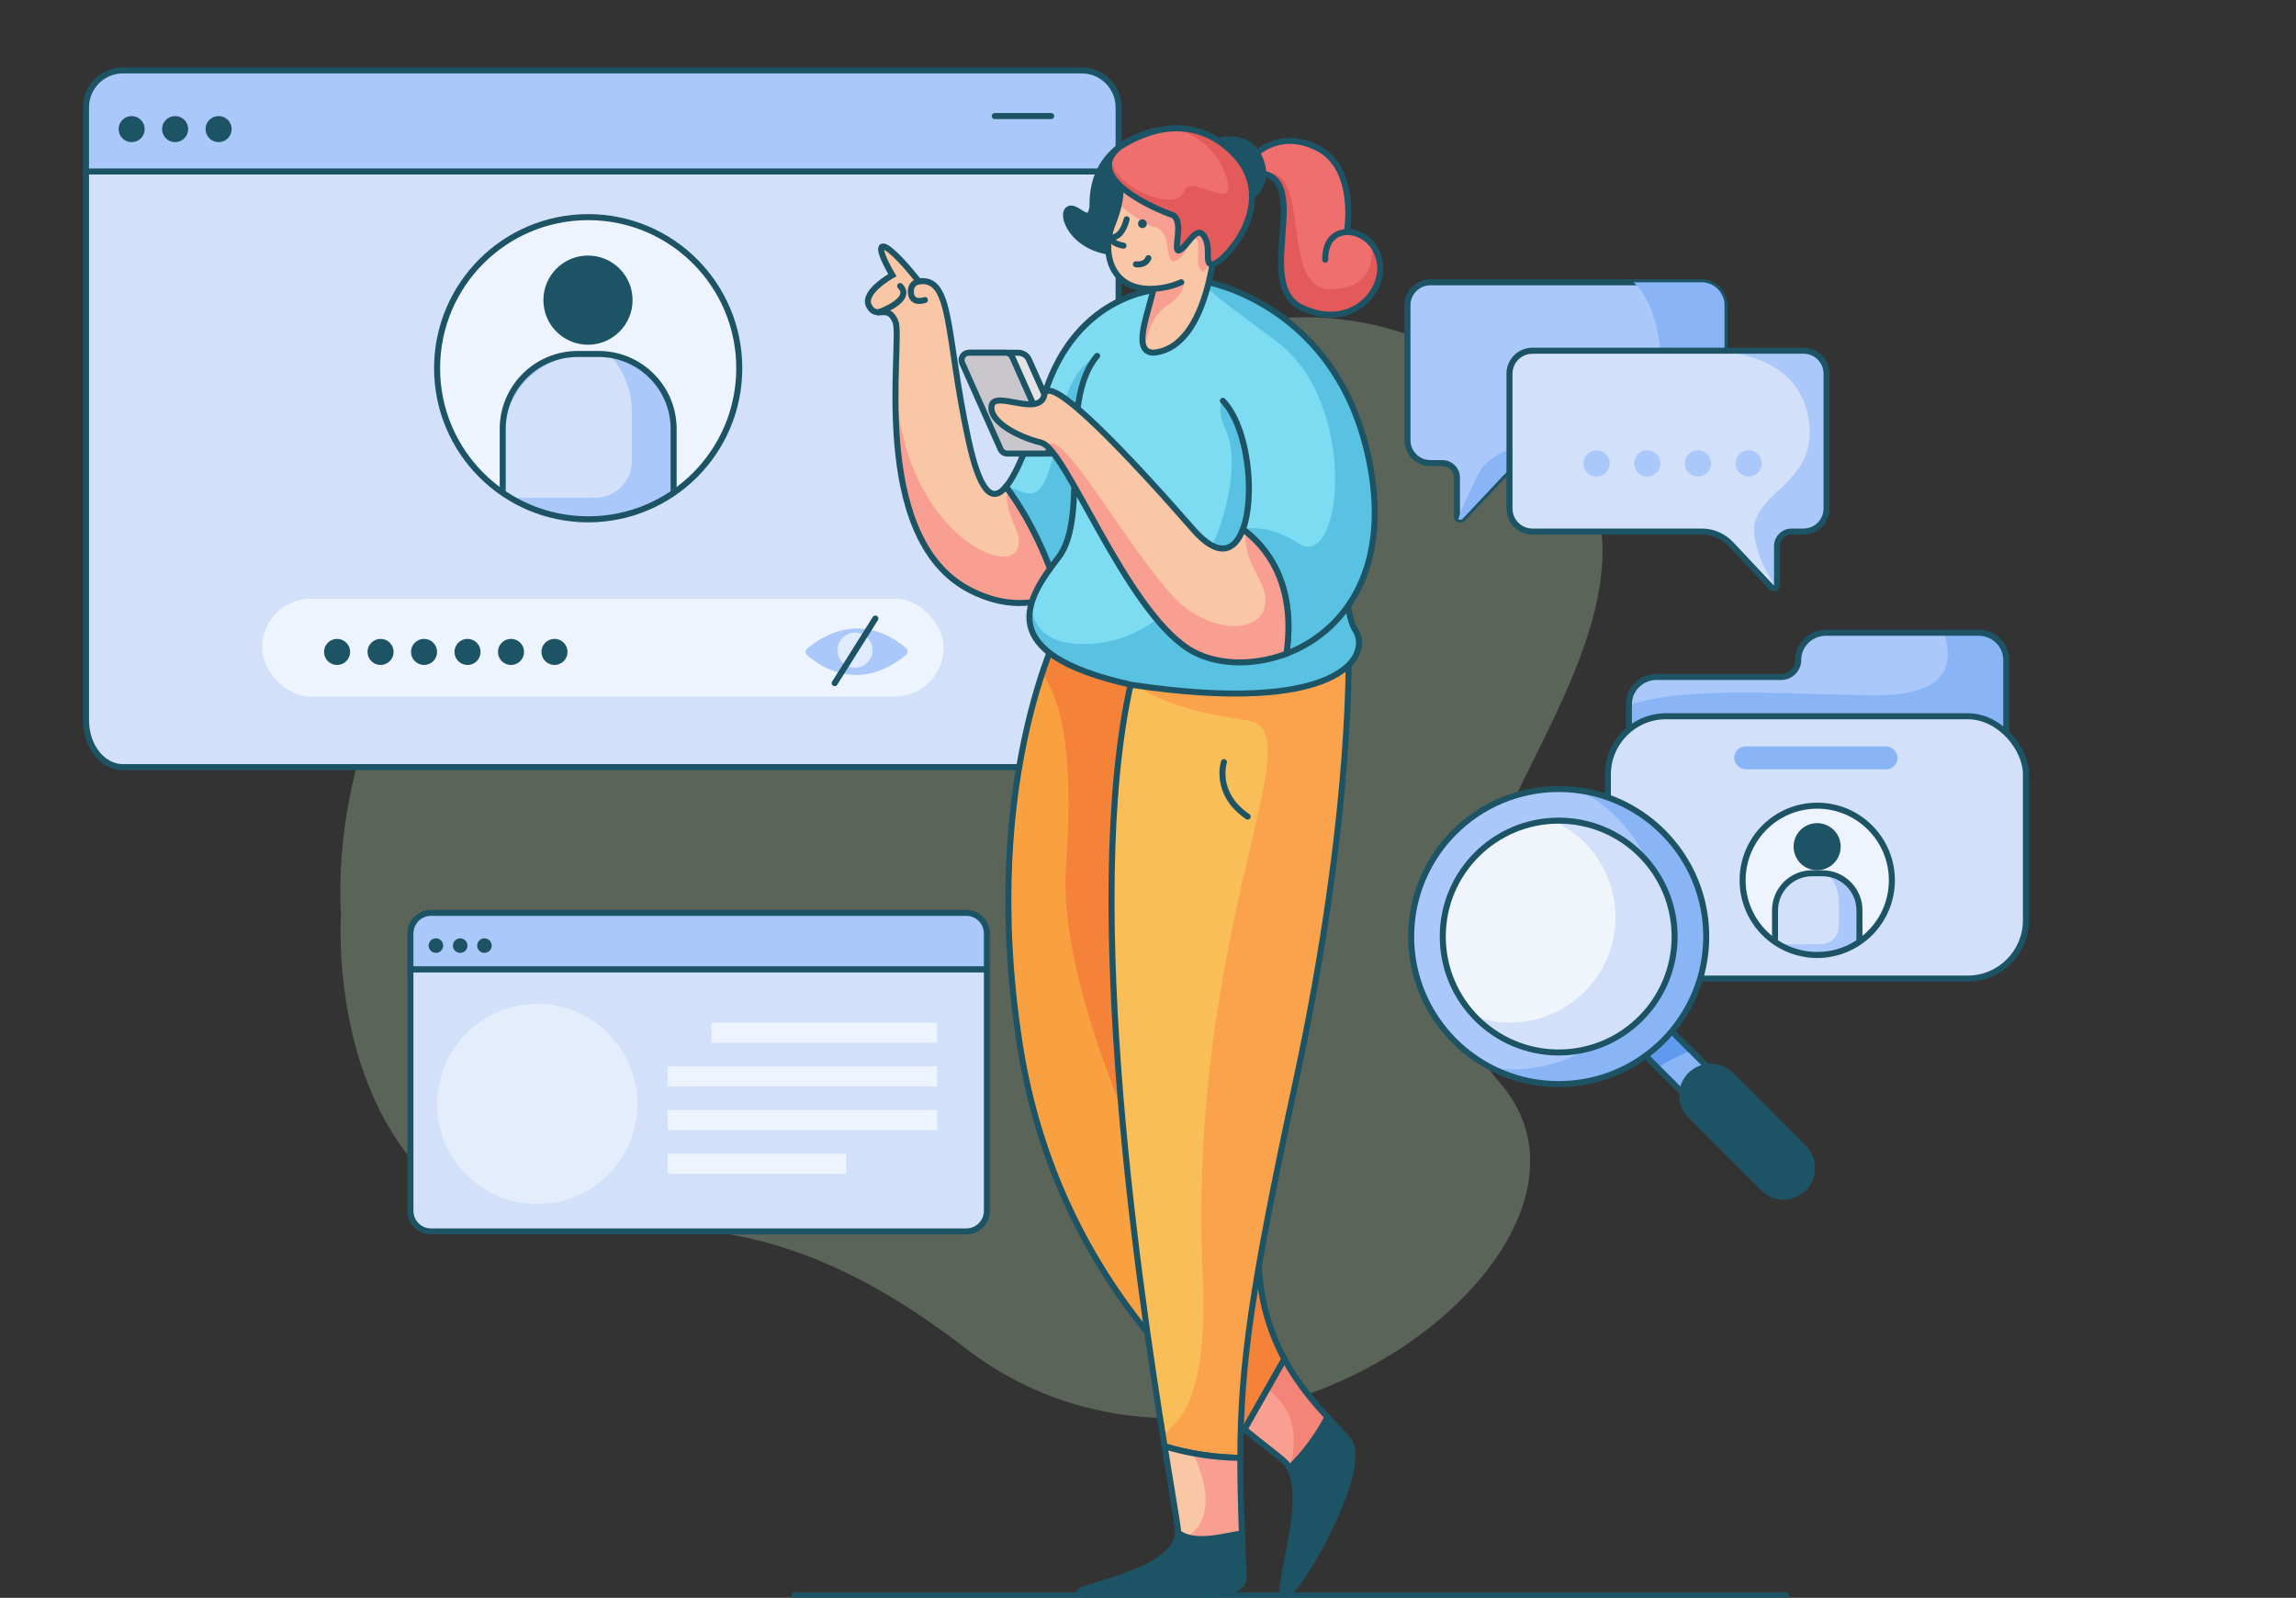 <svg fill="none" xmlns="http://www.w3.org/2000/svg" viewBox="0 0 638 444"><rect x="0" y="0" width="638" height="444" fill="#333333" stroke="none"/><g clip-path="url(#a)"><path opacity=".27" d="M94.759 253.973s-5.357-61.593 39.788-96.789c45.144-35.197 74.214 28.692 112.472-7.268 38.258-35.959 107.5-94.875 176.742-38.254 69.242 56.621-54.898 134.087-6.886 189.366 40.045 46.105-73.48 131.665-148.817 73.451-75.746-58.531-110.558-16.067-143.833-42.464-33.276-26.396-29.466-78.042-29.466-78.042Z" fill="#C8E9C0"/><path d="M23.895 200.132c0 7.201 4.603 13.039 10.27 13.039H300.567c5.676 0 10.27-5.838 10.27-13.039V47.651H23.895V200.132Z" fill="#D2E1F9" stroke="#1D5465" stroke-width="1.673"/><path d="M300.567 19.561H34.165c-5.672 0-10.27 4.598-10.27 10.27v17.821H310.837V29.831c0-5.672-4.598-10.27-10.27-10.27Z" fill="#AAC8F9" stroke="#1D5465" stroke-width="1.673"/><path d="M36.581 39.496c2.002 0 3.624-1.623 3.624-3.624 0-2.002-1.623-3.625-3.624-3.625s-3.624 1.623-3.624 3.625c0 2.002 1.623 3.624 3.624 3.624ZM48.663 39.496c2.002 0 3.624-1.623 3.624-3.624 0-2.002-1.623-3.625-3.624-3.625-2.002 0-3.625 1.623-3.625 3.625 0 2.002 1.623 3.624 3.625 3.624ZM60.745 39.496c2.002 0 3.625-1.623 3.625-3.624 0-2.002-1.623-3.625-3.625-3.625-2.002 0-3.624 1.623-3.624 3.625 0 2.002 1.623 3.624 3.624 3.624Z" fill="#1D5465"/><rect opacity=".63" x="72.826" y="166.354" width="189.382" height="27.184" rx="13.592" fill="#fff"/><mask id="b" style="mask-type:alpha" maskUnits="userSpaceOnUse" x="121" y="60" width="85" height="85"><path fill-rule="evenodd" clip-rule="evenodd" d="M163.44 144.305c23.187 0 41.984-18.797 41.984-41.984 0-23.187-18.797-41.984-41.984-41.984-23.188 0-41.985 18.797-41.985 41.984 0 23.187 18.797 41.984 41.985 41.984Z" fill="#fff"/></mask><g mask="url(#b)"><path opacity=".63" d="M163.44 144.305c23.187 0 41.984-18.797 41.984-41.984 0-23.187-18.797-41.984-41.984-41.984-23.188 0-41.985 18.797-41.985 41.984 0 23.187 18.797 41.984 41.985 41.984Z" fill="#fff"/><path d="M160.537 98.361h5.808c11.51 0 20.841 9.331 20.841 20.841v26.65h-47.49v-26.65c0-11.51 9.331-20.841 20.841-20.841Z" fill="#AAC8F9"/><path d="M165.421 138.291c5.61 0 10.158-4.547 10.158-10.157v-13.592c.004-5.577-1.963-10.976-5.555-15.241-2.141-.616-4.357-.928-6.585-.927-6.297 0-12.337 2.502-16.79 6.956-4.453 4.453-6.954 10.493-6.953 16.791v16.184l25.725-.013Z" fill="#D2E1F9"/><path clip-rule="evenodd" d="M160.537 98.361h5.808c11.51 0 20.841 9.331 20.841 20.841v26.65h-47.49v-26.65c0-11.51 9.331-20.841 20.841-20.841Z" stroke="#1D5465" stroke-width="1.673"/><path d="M163.385 94.954c6.381 0 11.553-5.173 11.553-11.553 0-6.381-5.172-11.553-11.553-11.553-6.381 0-11.553 5.173-11.553 11.553 0 6.381 5.172 11.553 11.553 11.553Z" fill="#1D5465" stroke="#1D5465" stroke-width="1.673"/></g><path clip-rule="evenodd" d="M163.44 144.305c23.187 0 41.984-18.797 41.984-41.984 0-23.187-18.797-41.984-41.984-41.984-23.188 0-41.985 18.797-41.985 41.984 0 23.187 18.797 41.984 41.985 41.984Z" stroke="#1D5465" stroke-width="1.673" stroke-linecap="round"/><path d="M93.667 184.779c2.002 0 3.625-1.623 3.625-3.624 0-2.002-1.623-3.625-3.625-3.625-2.002 0-3.624 1.623-3.624 3.625 0 2.001 1.623 3.624 3.624 3.624ZM105.749 184.779c2.002 0 3.625-1.623 3.625-3.624 0-2.002-1.623-3.625-3.625-3.625s-3.624 1.623-3.624 3.625c0 2.001 1.622 3.624 3.624 3.624ZM117.831 184.779c2.002 0 3.624-1.623 3.624-3.624 0-2.002-1.622-3.625-3.624-3.625s-3.625 1.623-3.625 3.625c0 2.001 1.623 3.624 3.625 3.624ZM129.913 184.779c2.001 0 3.624-1.623 3.624-3.624 0-2.002-1.623-3.625-3.624-3.625-2.002 0-3.625 1.623-3.625 3.625 0 2.001 1.623 3.624 3.625 3.624ZM141.994 184.779c2.002 0 3.625-1.623 3.625-3.624 0-2.002-1.623-3.625-3.625-3.625-2.001 0-3.624 1.623-3.624 3.625 0 2.001 1.623 3.624 3.624 3.624ZM154.076 184.779c2.002 0 3.625-1.623 3.625-3.624 0-2.002-1.623-3.625-3.625-3.625s-3.624 1.623-3.624 3.625c0 2.001 1.622 3.624 3.624 3.624Z" fill="#1D5465"/><path d="M224.238 182.024c3.223 2.882 14.259 10.898 27.58-.075.261-.217.415-.537.421-.876.007-.339-.135-.665-.388-.891-3.235-2.879-14.26-10.898-27.58.066-.264.217-.421.539-.427.881-.006.342.138.669.394.895Z" fill="#AAC8F9"/><path opacity=".63" d="M237.597 185.537c2.691 0 4.872-2.181 4.872-4.872 0-2.69-2.181-4.872-4.872-4.872-2.69 0-4.872 2.182-4.872 4.872 0 2.691 2.182 4.872 4.872 4.872Z" fill="#fff"/><path d="m243.243 171.876-11.303 17.953 11.303-17.953Z" fill="#D2E1F9"/><path d="m243.243 171.876-11.303 17.953" stroke="#1D5465" stroke-width="1.673" stroke-linecap="round"/><path d="M276.404 32.247h15.706-15.706Z" fill="#D2E1F9"/><path d="M276.404 32.247h15.706" stroke="#1D5465" stroke-width="1.673" stroke-linecap="round"/><path d="M114.045 336.454c0 3.166 2.566 5.733 5.733 5.733h148.723c3.167 0 5.733-2.567 5.733-5.733v-67.111H114.045v67.111Z" fill="#D2E1F9" stroke="#1D5465" stroke-width="1.673"/><path d="M268.501 253.661H119.778c-3.167 0-5.733 2.567-5.733 5.733v9.949h160.189v-9.949c0-3.166-2.566-5.733-5.733-5.733Z" fill="#AAC8F9" stroke="#1D5465" stroke-width="1.673"/><path d="M121.127 264.79c1.117 0 2.023-.906 2.023-2.023 0-1.118-.906-2.024-2.023-2.024-1.118 0-2.024.906-2.024 2.024 0 1.117.906 2.023 2.024 2.023ZM127.871 264.79c1.118 0 2.024-.906 2.024-2.023 0-1.118-.906-2.024-2.024-2.024-1.117 0-2.023.906-2.023 2.024 0 1.117.906 2.023 2.023 2.023ZM134.616 264.79c1.118 0 2.024-.906 2.024-2.023 0-1.118-.906-2.024-2.024-2.024-1.117 0-2.023.906-2.023 2.024 0 1.117.906 2.023 2.023 2.023Z" fill="#1D5465"/><path opacity=".41" d="M149.286 334.599c15.366 0 27.823-12.456 27.823-27.822s-12.457-27.823-27.823-27.823-27.822 12.457-27.822 27.823 12.456 27.822 27.822 27.822Z" fill="#fff"/><path opacity=".63" fill="#fff" d="M197.68 284.182h62.727v5.564H197.68zM185.54 296.322h74.868v5.564H185.54zM185.54 308.463h74.868v5.564H185.54zM185.54 320.604h49.575v5.564H185.54z"/><path d="M350.139 340.289c3.88-35.781-3.017-203.907-53.886-169.42 0 0-24.573 43.541-12.933 118.982 9.053 58.745 43.739 91.87 62.508 107.342l11.071-19.541c-4.966-9.23-8.484-21.352-6.76-37.363Z" fill="#F9A141"/><path opacity=".7" d="M334.62 206.65c.884-2.283 1.542-4.649 1.961-7.061-3.78-11.722-8.445-21.27-14.148-27.103-5.634-3.017-11.807-4.895-18.166-5.527-2.862.871-5.567 2.191-8.014 3.91 0 0-3.173 5.605-6.699 16.326 3.922 4.988 9.285 18.179 6.699 52.649-3.734 50.205 49.231 128.759 46.29 154.569 1.15.974 2.246 1.894 3.29 2.759l11.07-19.542c-4.97-9.208-8.488-21.33-6.764-37.341 1.044-9.622 1.294-28.819.147-51.072-12.217-31.323-22.861-63.655-15.666-82.567Z" fill="#F27536"/><path clip-rule="evenodd" d="M350.139 340.289c3.88-35.781-3.017-203.907-53.886-169.42 0 0-24.573 43.541-12.933 118.982 9.053 58.745 43.739 91.87 62.508 107.342l11.071-19.541c-4.966-9.23-8.484-21.352-6.76-37.363Z" stroke="#1D5465" stroke-width="1.673" stroke-linecap="round"/><path d="M360.054 300.628c16.382-75.872 14.658-121.568 14.658-121.568s-43.11-31.901-59.06 5.173c-15.929 58.521.129 169.058 7.958 217.659 6.83 2.049 13.915 3.129 21.046 3.207.056-25.938 3.147-47.717 15.398-104.471Z" fill="#F9BE58"/><path opacity=".57" d="M319.221 177.655c-1.398 2.073-2.594 4.276-3.569 6.578-.453 1.664-.862 3.38-1.293 5.126 7.026 5.936 19.67 9.1 32.332 10.825 18.968 2.586-16.813 57.335-12.502 154.331 1.724 38.41-8.717 41.088-11.032 44.541.151.965.306 1.914.453 2.836 6.83 2.05 13.915 3.129 21.046 3.208.056-25.957 3.147-47.735 15.398-104.489 16.382-75.872 14.658-121.568 14.658-121.568-4.274-3.018-8.828-5.617-13.601-7.76-14.283-2.634-29.036-.39-41.89 6.372Z" fill="#FC8E44"/><path clip-rule="evenodd" d="M360.054 300.628c16.382-75.872 14.658-121.568 14.658-121.568s-43.11-31.901-59.06 5.173c-15.929 58.521.129 169.058 7.958 217.659 6.83 2.049 13.915 3.129 21.046 3.207.056-25.938 3.147-47.717 15.398-104.471Z" stroke="#1D5465" stroke-width="1.673" stroke-linecap="round"/><path d="M269.094 122.156c-6.35-29.314-4.311-45.265-13.795-43.971-4.742-6.035-9.484-10.777-10.346-9.484-.863 1.293 3.017 7.76 3.017 7.76s-8.622 4.742-6.466 8.622c2.155 3.88 5.173-.862 7.328 4.311 2.156 5.173-7.759 59.922 20.693 74.579 9.592 4.94 17.903 4.246 24.719 1.155-4.682-15.433-11.454-25.624-14.683-29.9-3.958 4.772-7.346 1.34-10.467-13.071Z" fill="#F9C7A5"/><path d="M282.027 146.297c8.19 18.968-33.195 6.035-33.117-42.894-.466 18.645.116 50.007 20.615 60.569 9.592 4.94 17.903 4.246 24.719 1.155-4.371-14.411-10.571-24.253-13.998-28.974-.858 1.63-.651 4.518 1.781 10.144Z" fill="#F99F91"/><path clip-rule="evenodd" d="M269.094 122.156c-6.35-29.314-4.311-45.265-13.795-43.971-4.742-6.035-9.484-10.777-10.346-9.484-.863 1.293 3.017 7.76 3.017 7.76s-8.622 4.742-6.466 8.622c2.155 3.88 5.173-.862 7.328 4.311 2.156 5.173-7.759 59.922 20.693 74.579 9.592 4.94 17.903 4.246 24.719 1.155-4.682-15.433-11.454-25.624-14.683-29.9-3.958 4.772-7.346 1.34-10.467-13.071Z" stroke="#1D5465" stroke-width="1.673" stroke-linecap="round"/><path d="m315.221 143.711 7.759-63.371s-23.71.431-32.763 29.314c-4.009 12.795-7.514 21.779-10.656 25.573 3.229 4.276 10.001 14.467 14.683 29.9 13.398-6.074 20.977-21.416 20.977-21.416Z" fill="#7EDCF2"/><path d="M293.558 162.959c9.549-1.423 18.024-12.614 22.447-25.65l2.923-23.87c-.698-5.531-2.561-10.48-5.863-14.131 0 0-14.368-7.479-18.821 19.326-4.371 26.271-9.014 16.851-14.472 16.873 3.143 4.216 9.256 13.545 13.786 27.452Z" fill="#59C2E2"/><path clip-rule="evenodd" d="m315.221 143.711 7.759-63.371s-23.71.431-32.763 29.314c-4.009 12.795-7.514 21.779-10.656 25.573 3.229 4.276 10.001 14.467 14.683 29.9 13.398-6.074 20.977-21.416 20.977-21.416Z" stroke="#1D5465" stroke-width="1.673" stroke-linecap="round"/><path d="M297.546 126.036h-14.657l-12.502-28.021h12.523c1.304-.005 2.488.761 3.018 1.953l11.618 26.069Z" fill="#E4E3E5" stroke="#1D5465" stroke-width="1.673" stroke-linecap="round"/><path d="M290.105 126.036h-10.208c-.802 0-1.53-.471-1.858-1.203l-10.67-23.96c-.28-.628-.223-1.356.151-1.933.374-.577 1.015-.925 1.703-.926h10.208c.802.002 1.529.472 1.858 1.203l10.653 23.948c.285.626.233 1.354-.138 1.934-.371.58-1.01.933-1.699.937Z" fill="#C9C6CC" stroke="#1D5465" stroke-width="1.673" stroke-linecap="round"/><path d="M326.395 79.146s6.337-5.242 29.913 8.971c15.683 14.627 14.955 78.89 20.128 86.649 5.173 7.76-4.742 24.142-62.077 15.52-38.799-8.622-29.315-23.71-20.262-35.35 9.053-11.639-.431-43.109 10.778-56.042" fill="#7EDCF2"/><path d="M340.655 119.569c6.467 14.226-6.897 55.611-34.918 59.06-14.709 1.811-18.49-4.337-19.261-10.463-2.083 8.282 2.845 16.542 27.883 22.103 57.335 8.621 67.25-7.76 62.077-15.52-2.552-3.824-3.669-21.386-6.035-39.962-11.088-13.248-20.693-22.977-20.693-22.977s-15.519-6.467-9.053 7.759Z" fill="#59C2E2"/><path d="M326.395 79.146s6.337-5.242 29.913 8.971c15.683 14.627 14.955 78.89 20.128 86.649 5.173 7.76-4.742 24.142-62.077 15.52-38.799-8.622-29.315-23.71-20.262-35.35 9.053-11.639-.431-43.109 10.778-56.042" stroke="#1D5465" stroke-width="1.673" stroke-linecap="round"/><path d="M339.793 111.379c7.057 7.328 9.053 26.37 5.57 35.711 6.302 4.652 14.933 14.8 12.096 34.561 15.347-5.824 28.823-22.391 23.279-52.162-8.419-45.304-46.127-51.3-46.127-51.3" fill="#7EDCF2"/><path d="m334.62 78.184.177 1.129c2.504 2.824 9.018 7.329 20.084 15.683 22.848 17.244 18.106 63.802 6.036 56.042-7.079-4.552-12.377-4.651-15.55-3.957 6.303 4.651 14.933 14.799 12.097 34.56 15.347-5.824 28.823-22.39 23.279-52.162-8.415-45.299-46.123-51.296-46.123-51.296Z" fill="#59C2E2"/><path d="M334.62 78.184s37.708 5.997 46.127 51.301c5.535 29.775-7.941 46.342-23.279 52.162 2.837-19.762-5.794-29.909-12.097-34.561 3.471-9.342 1.488-28.392-5.569-35.712" stroke="#1D5465" stroke-width="1.673" stroke-linecap="round"/><path d="M345.363 147.09c-2.255 6.066-6.803 8.044-13.761.069-17.627-20.205-40.091-43.971-41.385-37.505-1.293 6.467-13.795-1.293-14.657 3.018-.862 4.311 6.898 8.622 13.795 10.346 6.898 1.724 23.279 46.127 40.954 57.335 6.872 4.359 17.39 5.001 27.159 1.294 2.828-19.757-5.803-29.905-12.105-34.557Z" fill="#F9C7A5"/><path d="M346.341 147.845c-.676 2.155-.275 5.97 3.367 12.678 8.191 15.088-11.639 18.537-24.141 4.742-12.502-13.795-28.418-42.79-33.625-42.1-.388.056-.668.392-.862.965 7.669 7.238 22.882 45.864 39.199 56.211 6.872 4.358 17.39 5 27.159 1.293 2.716-18.74-4.923-28.832-11.097-33.789Z" fill="#F99F91"/><path clip-rule="evenodd" d="M345.363 147.09c-2.255 6.066-6.803 8.044-13.761.069-17.627-20.205-40.091-43.971-41.385-37.505-1.293 6.467-13.795-1.293-14.657 3.018-.862 4.311 6.898 8.622 13.795 10.346 6.898 1.724 23.279 46.127 40.954 57.335 6.872 4.359 17.39 5.001 27.159 1.294 2.828-19.757-5.803-29.905-12.105-34.557Z" stroke="#1D5465" stroke-width="1.673" stroke-linecap="round"/><path d="M220.811 443.32H496.28" stroke="#1D5465" stroke-width="1.673" stroke-linecap="round"/><path d="M337.995 63.907s-1.22 32.815-17.601 34.108c-7.76-.431 2.586-18.537 0-21.986-2.587-3.449 11.497-18.64 17.601-12.122Z" fill="#F9C7A5"/><path d="M328.585 75.598s-4.311-6.897-8.191.431c1.888 2.518-3.108 12.834-2.936 18.395.134.366.293.573.483.573 1.427 0 .297-6.035 6.764-10.346 6.466-4.311 3.88-9.053 3.88-9.053Z" fill="#F99F91"/><path clip-rule="evenodd" d="M337.995 63.907s-1.22 32.815-17.601 34.108c-7.76-.431 2.586-18.537 0-21.986-2.587-3.449 11.497-18.64 17.601-12.122Z" stroke="#1D5465" stroke-width="1.673" stroke-linecap="round"/><path d="M321.687 36.368s-18.537 2.155-18.106 21.123c-.862 6.035-4.742-1.293-6.897.862-2.156 2.155 3.017 13.364 17.675 11.639 14.657-1.724 12.501-33.625 7.328-33.625Z" fill="#1D5465" stroke="#1D5465" stroke-width="1.673" stroke-linecap="round"/><path d="M310.91 50.594s1.724 3.018-1.724 11.639c-3.449 8.622 0 20.261 14.226 17.675 1.659-.293 3.277-.79 4.815-1.479 1.675-.751 3.217-1.77 4.565-3.018 5.928-5.535 6.536-14.48 3.121-20.072-4.742-7.764-18.537-14.662-25.003-4.746Z" fill="#F9C7A5"/><path d="M337.849 60.979c-4.803-5.298-17.244-11.834-23.93-13.536-1.203.842-2.229 1.913-3.018 3.151 0 0 .966 1.69 0 6.156 2.949 2.535 6.984 5.604 9.915 6.346 5.174 1.293 2.587 10.346 5.605 9.484 3.017-.862 4.517-7.242 6.035-6.035 1.517 1.207-1.039 7.76 1.923 8.971.041-.038.084-.074.129-.108 4.19-3.906 3.992-9.506 3.341-14.429Z" fill="#F99F91"/><path d="M335.913 55.336c-4.742-7.76-18.537-14.657-25.003-4.742 0 0 1.724 3.018-1.724 11.639-3.449 8.622 0 20.261 14.226 17.675 1.659-.293 3.277-.79 4.815-1.479" stroke="#1D5465" stroke-width="1.673" stroke-linecap="round"/><path d="M347.984 43.697s6.897-8.191 18.106-2.587c11.208 5.604 8.191 23.279 8.191 23.279s7.328 0 9.052 8.191c1.725 8.191-7.759 19.399-21.554 12.933-13.795-6.466 3.449-36.212-12.071-37.505-6.035-.862-1.724-4.311-1.724-4.311Z" fill="#EF6F6F"/><path opacity=".54" d="M383.334 72.58c-.338-1.802-1.125-3.49-2.29-4.906 0 0 2.721 12.665-11.505 12.665-14.227 0-4.742-34.97-18.537-32.142 13.243 2.841-2.587 31.039 10.777 37.315 13.795 6.466 23.279-4.742 21.555-12.933Z" fill="#DB4949"/><path clip-rule="evenodd" d="M347.984 43.697s6.897-8.191 18.106-2.587c11.208 5.604 8.191 23.279 8.191 23.279s7.328 0 9.052 8.191c1.725 8.191-7.759 19.399-21.554 12.933-13.795-6.466 3.449-36.212-12.071-37.505-6.035-.862-1.724-4.311-1.724-4.311Z" stroke="#1D5465" stroke-width="1.673" stroke-linecap="round"/><path d="M339.362 38.955s8.622-2.155 11.208 6.466c2.587 8.622-7.328 12.933-9.484 9.915-2.155-3.018-4.311-14.657-1.724-16.381Z" fill="#1D5465" stroke="#1D5465" stroke-width="1.673" stroke-linecap="round"/><path d="M345.397 45.852s-11.639-18.968-34.056-5.173c-11.208 8.622 10.346 17.675 14.226 18.968 3.88 1.293 0 10.777 2.155 9.915 2.156-.862 4.743-7.329 6.898-3.88 2.155 3.449-.172 7.811 2.285 7.786 2.457-.026 16.683-14.252 8.492-27.616Z" fill="#EF6F6F"/><path opacity=".54" d="M345.397 45.852s-6.729-10.958-19.8-10.152c.117 0 11.209 1.591 15.058 13.17 3.85 11.579-9.915-1.293-11.639 4.311-1.725 5.604-17.244 0-19.83-7.329-.307-.862-.582-1.293-.811-1.401-2.332 7.329 13.877 14.092 17.192 15.196 3.88 1.293 0 10.777 2.156 9.915 2.155-.862 4.742-7.329 6.897-3.88 2.155 3.449-.172 7.811 2.285 7.786 2.457-.026 16.683-14.252 8.492-27.616Z" fill="#DB4949"/><path clip-rule="evenodd" d="M345.397 45.852s-11.639-18.968-34.056-5.173c-11.208 8.622 10.346 17.675 14.226 18.968 3.88 1.293 0 10.777 2.155 9.915 2.156-.862 4.743-7.329 6.898-3.88 2.155 3.449-.172 7.811 2.285 7.786 2.457-.026 16.683-14.252 8.492-27.616Z" stroke="#1D5465" stroke-width="1.673" stroke-linecap="round"/><path d="M255.299 78.184s-2.587.431-2.156 3.449c.431 3.018 3.88 1.724 3.88 1.724M250.126 79.478c3.88 3.88-6.036 7.329-6.036 7.329M340.104 211.763s-2.897 8.682 6.587 15.149M375.69 64.566s-7.445-1.47-7.445 7.583" stroke="#1D5465" stroke-width="1.673" stroke-linecap="round"/><path d="M368.888 393.813c-3.734-4.03-8.26-9.285-11.985-16.183l-11.075 19.542c5.337 4.393 9.39 7.358 11.209 9.053.53.511.981 1.1 1.336 1.746 4.234-4.132 7.783-8.911 10.515-14.158Z" fill="#F99F91"/><path d="m356.903 377.63-4.742 8.351c4.721 3.336 9.678 9.863 6.165 21.955.014.017.025.036.034.056 4.235-4.138 7.785-8.924 10.515-14.179-3.721-4.03-8.247-9.285-11.972-16.183Z" fill="#F48378"/><path clip-rule="evenodd" d="M368.888 393.813c-3.734-4.03-8.26-9.285-11.985-16.183l-11.075 19.542c5.337 4.393 9.39 7.358 11.209 9.053.53.511.981 1.1 1.336 1.746 4.234-4.132 7.783-8.911 10.515-14.158Z" stroke="#1D5465" stroke-width="1.673" stroke-linecap="round"/><path d="M357.037 443.32c3.449 0 23.71-35.349 17.675-43.109-1.294-1.686-3.402-3.785-5.824-6.398-2.73 5.255-6.28 10.041-10.515 14.179 5.423 9.652-4.565 35.328-1.336 35.328Z" fill="#1D5465" stroke="#1D5465" stroke-width="1.673" stroke-linecap="round"/><path d="M345.169 428.266c-.315-8.574-.526-16.019-.513-23.149-7.132-.084-14.216-1.17-21.046-3.225 1.918 11.903 3.341 20.093 3.681 22.891.045.376.058.756.039 1.134 4.747 3.535 13.39 2.953 17.839 2.349Z" fill="#F9C7A5"/><path d="M344.656 405.099c-4.426-.051-8.84-.484-13.192-1.293 3.061 6.359 6.898 17.878-1.802 23.417 4.876 2.052 11.713 1.556 15.52 1.043-.328-8.574-.539-16.019-.526-23.167Z" fill="#F99F91"/><path clip-rule="evenodd" d="M345.169 428.266c-.315-8.574-.526-16.019-.513-23.149-7.132-.084-14.216-1.17-21.046-3.225 1.918 11.903 3.341 20.093 3.681 22.891.045.376.058.756.039 1.134 4.747 3.535 13.39 2.953 17.839 2.349Z" stroke="#1D5465" stroke-width="1.673" stroke-linecap="round"/><path d="M304.012 443.32c44.929 1.293 41.816-1.293 41.385-9.053-.082-2.065-.155-6.251-.228-8.191-4.449.6-13.092 3.376-17.839-.159-.556 13.239-39.854 16.144-23.318 17.403Z" fill="#1D5465" stroke="#1D5465" stroke-width="1.673" stroke-linecap="round"/><path d="M317.45 63.381c.673 0 1.22-.546 1.22-1.22s-.547-1.22-1.22-1.22c-.674 0-1.22.546-1.22 1.22s.546 1.22 1.22 1.22Z" fill="#1D5465"/><path d="M313.065 60.941s-.862 3.88-3.017 4.742c-2.156.862-.431 2.155 2.155 2.587M315.652 73.442s2.586.431 3.449-1.724" stroke="#1D5465" stroke-width="1.673" stroke-linecap="round"/><path d="M472.821 78.443h-75.342c-3.525 0-6.382 2.857-6.382 6.381V122.31c0 3.525 2.857 6.382 6.382 6.382h3.354c2.217 0 4.015 1.797 4.015 4.015v10.8c-.001.379.23.72.583.86s.755.05 1.014-.227l11.244-11.955c2.097-2.229 5.022-3.493 8.084-3.493h47.048c3.525 0 6.382-2.857 6.382-6.382V84.824c0-3.524-2.857-6.381-6.382-6.381Z" fill="#AAC8F9"/><path clip-rule="evenodd" d="M472.821 78.443h-75.342c-3.525 0-6.382 2.857-6.382 6.381V122.31c0 3.525 2.857 6.382 6.382 6.382h3.354c2.217 0 4.015 1.797 4.015 4.015v10.8c-.001.379.23.72.583.86s.755.05 1.014-.227l11.244-11.955c2.097-2.229 5.022-3.493 8.084-3.493h47.048c3.525 0 6.382-2.857 6.382-6.382V84.824c0-3.524-2.857-6.381-6.382-6.381Z" stroke="#1D5465" stroke-width="1.673" stroke-linecap="round"/><path d="M479.203 122.31V84.824c0-3.524-2.857-6.381-6.382-6.381h-18.885c3.215 2.998 7.569 9.834 7.781 24.955.34 24.105-42.949 12.392-50.927 28.349-3.022 6.042-4.728 9.942-5.58 12.493.375.292.912.248 1.235-.1l11.244-11.955c2.097-2.229 5.022-3.493 8.084-3.493h47.048c3.525 0 6.382-2.857 6.382-6.382Z" fill="#89B5F7"/><path d="M425.829 97.456h75.342c3.525 0 6.382 2.857 6.382 6.381v37.487c0 3.524-2.857 6.381-6.382 6.381h-3.354c-2.218 0-4.015 1.797-4.015 4.015v10.8c.001.379-.231.72-.583.86-.353.14-.755.05-1.014-.227l-11.244-11.955c-2.097-2.229-5.022-3.493-8.084-3.493h-47.048c-3.525 0-6.382-2.857-6.382-6.381v-37.487c0-3.524 2.857-6.381 6.382-6.381Z" fill="#D2E1F9"/><path d="M501.171 97.456h-27.852s25.406-1.528 29.141 18.334c3.734 19.862-17.825 20.541-14.769 34.291 1.898 8.539 5.191 11.096 5.525 13.298.356-.135.59-.478.586-.859v-10.8c0-2.218 1.797-4.015 4.015-4.015h3.354c3.525 0 6.382-2.857 6.382-6.381v-37.487c0-3.524-2.857-6.381-6.382-6.381Z" fill="#AAC8F9"/><path clip-rule="evenodd" d="M425.829 97.456h75.342c3.525 0 6.382 2.857 6.382 6.381v37.487c0 3.524-2.857 6.381-6.382 6.381h-3.354c-2.218 0-4.015 1.797-4.015 4.015v10.8c.001.379-.231.72-.583.86-.353.14-.755.05-1.014-.227l-11.244-11.955c-2.097-2.229-5.022-3.493-8.084-3.493h-47.048c-3.525 0-6.382-2.857-6.382-6.381v-37.487c0-3.524 2.857-6.381 6.382-6.381Z" stroke="#1D5465" stroke-width="1.673" stroke-linecap="round"/><path d="M443.638 132.426c2.016 0 3.65-1.634 3.65-3.649 0-2.016-1.634-3.65-3.65-3.65s-3.65 1.634-3.65 3.65c0 2.015 1.634 3.649 3.65 3.649ZM457.728 132.426c2.016 0 3.65-1.634 3.65-3.649 0-2.016-1.634-3.65-3.65-3.65s-3.65 1.634-3.65 3.65c0 2.015 1.634 3.649 3.65 3.649ZM471.818 132.426c2.016 0 3.65-1.634 3.65-3.649 0-2.016-1.634-3.65-3.65-3.65s-3.65 1.634-3.65 3.65c0 2.015 1.634 3.649 3.65 3.649ZM485.908 132.426c2.016 0 3.65-1.634 3.65-3.649 0-2.016-1.634-3.65-3.65-3.65s-3.65 1.634-3.65 3.65c0 2.015 1.634 3.649 3.65 3.649ZM557.489 183.373c0-4.163-3.452-7.537-7.712-7.537H507.4c-4.264 0-7.718 3.374-7.718 7.537 0 1.257-.5 2.463-1.389 3.353-.889.889-2.095 1.389-3.353 1.389h-34.589c-4.262 0-7.718 3.373-7.718 7.536v57.819c0 4.163 3.456 7.537 7.718 7.537h89.323c4.26 0 7.716-3.374 7.716-7.537v-11.057c.067-.403.101-.812.101-1.222l-.002-57.818Z" fill="#AAC8F9"/><path d="M452.633 195.922v19.956c23.065 7.525 79.398 5.475 104.856-3.14v-29.365c0-4.163-3.452-7.537-7.712-7.537h-9.696c2.297 6.133 3.496 17.346-18.453 17.346-21.43 0-52.962-2.844-68.995 2.74Z" fill="#89B5F7"/><path clip-rule="evenodd" d="M557.489 183.373c0-4.163-3.452-7.537-7.712-7.537H507.4c-4.264 0-7.718 3.374-7.718 7.537v0c0 1.257-.5 2.463-1.389 3.353-.889.889-2.095 1.389-3.353 1.389h-34.589c-4.262 0-7.718 3.373-7.718 7.536v57.819c0 4.163 3.456 7.537 7.718 7.537h89.323c4.26 0 7.716-3.374 7.716-7.537v-11.057c.067-.403.101-.812.101-1.222l-.002-57.818Z" stroke="#1D5465" stroke-width="1.673" stroke-linecap="round"/><rect x="446.787" y="199.029" width="116.164" height="72.892" rx="16.177" fill="#D2E1F9"/><rect x="446.787" y="199.029" width="116.164" height="72.892" rx="16.177" stroke="#1D5465" stroke-width="1.673" stroke-linecap="round"/><rect x="481.87" y="207.406" width="45.411" height="6.36" rx="3.18" fill="#89B5F7"/><mask id="c" style="mask-type:alpha" maskUnits="userSpaceOnUse" x="484" y="223" width="42" height="43"><path fill-rule="evenodd" clip-rule="evenodd" d="M504.964 265.357c11.454 0 20.739-9.286 20.739-20.74 0-11.453-9.285-20.739-20.739-20.739s-20.739 9.286-20.739 20.739c0 11.454 9.285 20.74 20.739 20.74Z" fill="#fff"/></mask><g mask="url(#c)"><path opacity=".63" d="M504.964 265.357c11.454 0 20.739-9.286 20.739-20.74 0-11.453-9.285-20.739-20.739-20.739s-20.739 9.286-20.739 20.739c0 11.454 9.285 20.74 20.739 20.74Z" fill="#fff"/><path d="M503.53 242.661h2.869c5.686 0 10.295 4.61 10.295 10.295v13.164h-23.459v-13.164c0-5.685 4.609-10.295 10.295-10.295Z" fill="#AAC8F9"/><path d="M505.942 262.386c2.772 0 5.018-2.247 5.018-5.018v-6.714c.002-2.755-.969-5.421-2.744-7.529-1.057-.304-2.152-.458-3.252-.458-3.111 0-6.095 1.236-8.294 3.436-2.2 2.2-3.436 5.184-3.435 8.295v7.994l12.707-.006Z" fill="#D2E1F9"/><path clip-rule="evenodd" d="M503.53 242.661h2.869c5.686 0 10.295 4.61 10.295 10.295v13.164h-23.459v-13.164c0-5.685 4.609-10.295 10.295-10.295Z" stroke="#1D5465" stroke-width="1.673"/><path d="M504.937 240.978c3.151 0 5.707-2.555 5.707-5.707 0-3.151-2.556-5.707-5.707-5.707-3.152 0-5.707 2.556-5.707 5.707 0 3.152 2.555 5.707 5.707 5.707Z" fill="#1D5465" stroke="#1D5465" stroke-width="1.673"/></g><path clip-rule="evenodd" d="M504.964 265.357c11.454 0 20.739-9.286 20.739-20.74 0-11.453-9.285-20.739-20.739-20.739s-20.739 9.286-20.739 20.739c0 11.454 9.285 20.74 20.739 20.74Z" stroke="#1D5465" stroke-width="1.673" stroke-linecap="round"/><path d="M445.207 281.325c-1.944-1.945-1.944-5.097 0-7.041s5.096-1.944 7.04 0l33.407 33.407c1.944 1.944 1.944 5.096 0 7.04s-5.096 1.944-7.041 0l-33.406-33.406Z" fill="#89B5F7"/><path d="M460.531 296.649c2.98-1.842 6.116-3.422 9.371-4.72l-11.001-10.989c-2.248.482-4.419 1.27-6.452 2.342-1.137.594-2.231 1.264-3.276 2.007l11.358 11.36Z" fill="#609AEF"/><path clip-rule="evenodd" d="M445.207 281.325c-1.944-1.945-1.944-5.097 0-7.041s5.096-1.944 7.04 0l33.407 33.407c1.944 1.944 1.944 5.096 0 7.04s-5.096 1.944-7.041 0l-33.406-33.406Z" stroke="#1D5465" stroke-width="1.673"/><path d="M469.754 309.97c-3.102-3.102-3.102-8.13 0-11.232 3.101-3.101 8.13-3.101 11.231.001l20.218 20.217c3.101 3.102 3.101 8.13 0 11.232-3.101 3.101-8.13 3.101-11.231 0l-20.218-20.218Z" fill="#1D5465" stroke="#1D5465" stroke-width="1.673"/><path d="M433.121 301.243c22.642 0 40.997-18.355 40.997-40.997s-18.355-40.997-40.997-40.997-40.997 18.355-40.997 40.997 18.355 40.997 40.997 40.997Z" fill="#89B5F7"/><path d="M392.124 260.246c-.003 15.376 8.598 29.46 22.277 36.481 1.933.276 3.883.415 5.836.416 22.646 0 40.997-18.351 40.997-40.997.003-15.376-8.598-29.46-22.277-36.481-1.933-.276-3.883-.415-5.836-.416-22.646 0-40.997 18.351-40.997 40.997Z" fill="#AAC8F9"/><path clip-rule="evenodd" d="M433.121 301.243c22.642 0 40.997-18.355 40.997-40.997s-18.355-40.997-40.997-40.997-40.997 18.355-40.997 40.997 18.355 40.997 40.997 40.997Z" stroke="#1D5465" stroke-width="1.673"/><path d="M433.121 292.458c17.791 0 32.212-14.422 32.212-32.212 0-17.79-14.421-32.212-32.212-32.212-17.79 0-32.211 14.422-32.211 32.212 0 17.79 14.421 32.212 32.211 32.212Z" fill="#D2E1F9"/><path d="M431.489 228.075c-12.562.637-23.604 8.529-28.275 20.207-4.672 11.679-2.118 25.008 6.539 34.133 14.83 5.301 31.196-2.077 37.045-16.699 5.849-14.622-.914-31.252-15.309-37.641Z" fill="#F0F5FC"/><path clip-rule="evenodd" d="M433.121 292.458c17.791 0 32.212-14.422 32.212-32.212 0-17.79-14.421-32.212-32.212-32.212-17.79 0-32.211 14.422-32.211 32.212 0 17.79 14.421 32.212 32.211 32.212Z" stroke="#1D5465" stroke-width="1.673"/></g><defs><clipPath id="a"><path fill="#fff" d="M0 0h638v444H0z"/></clipPath></defs></svg>